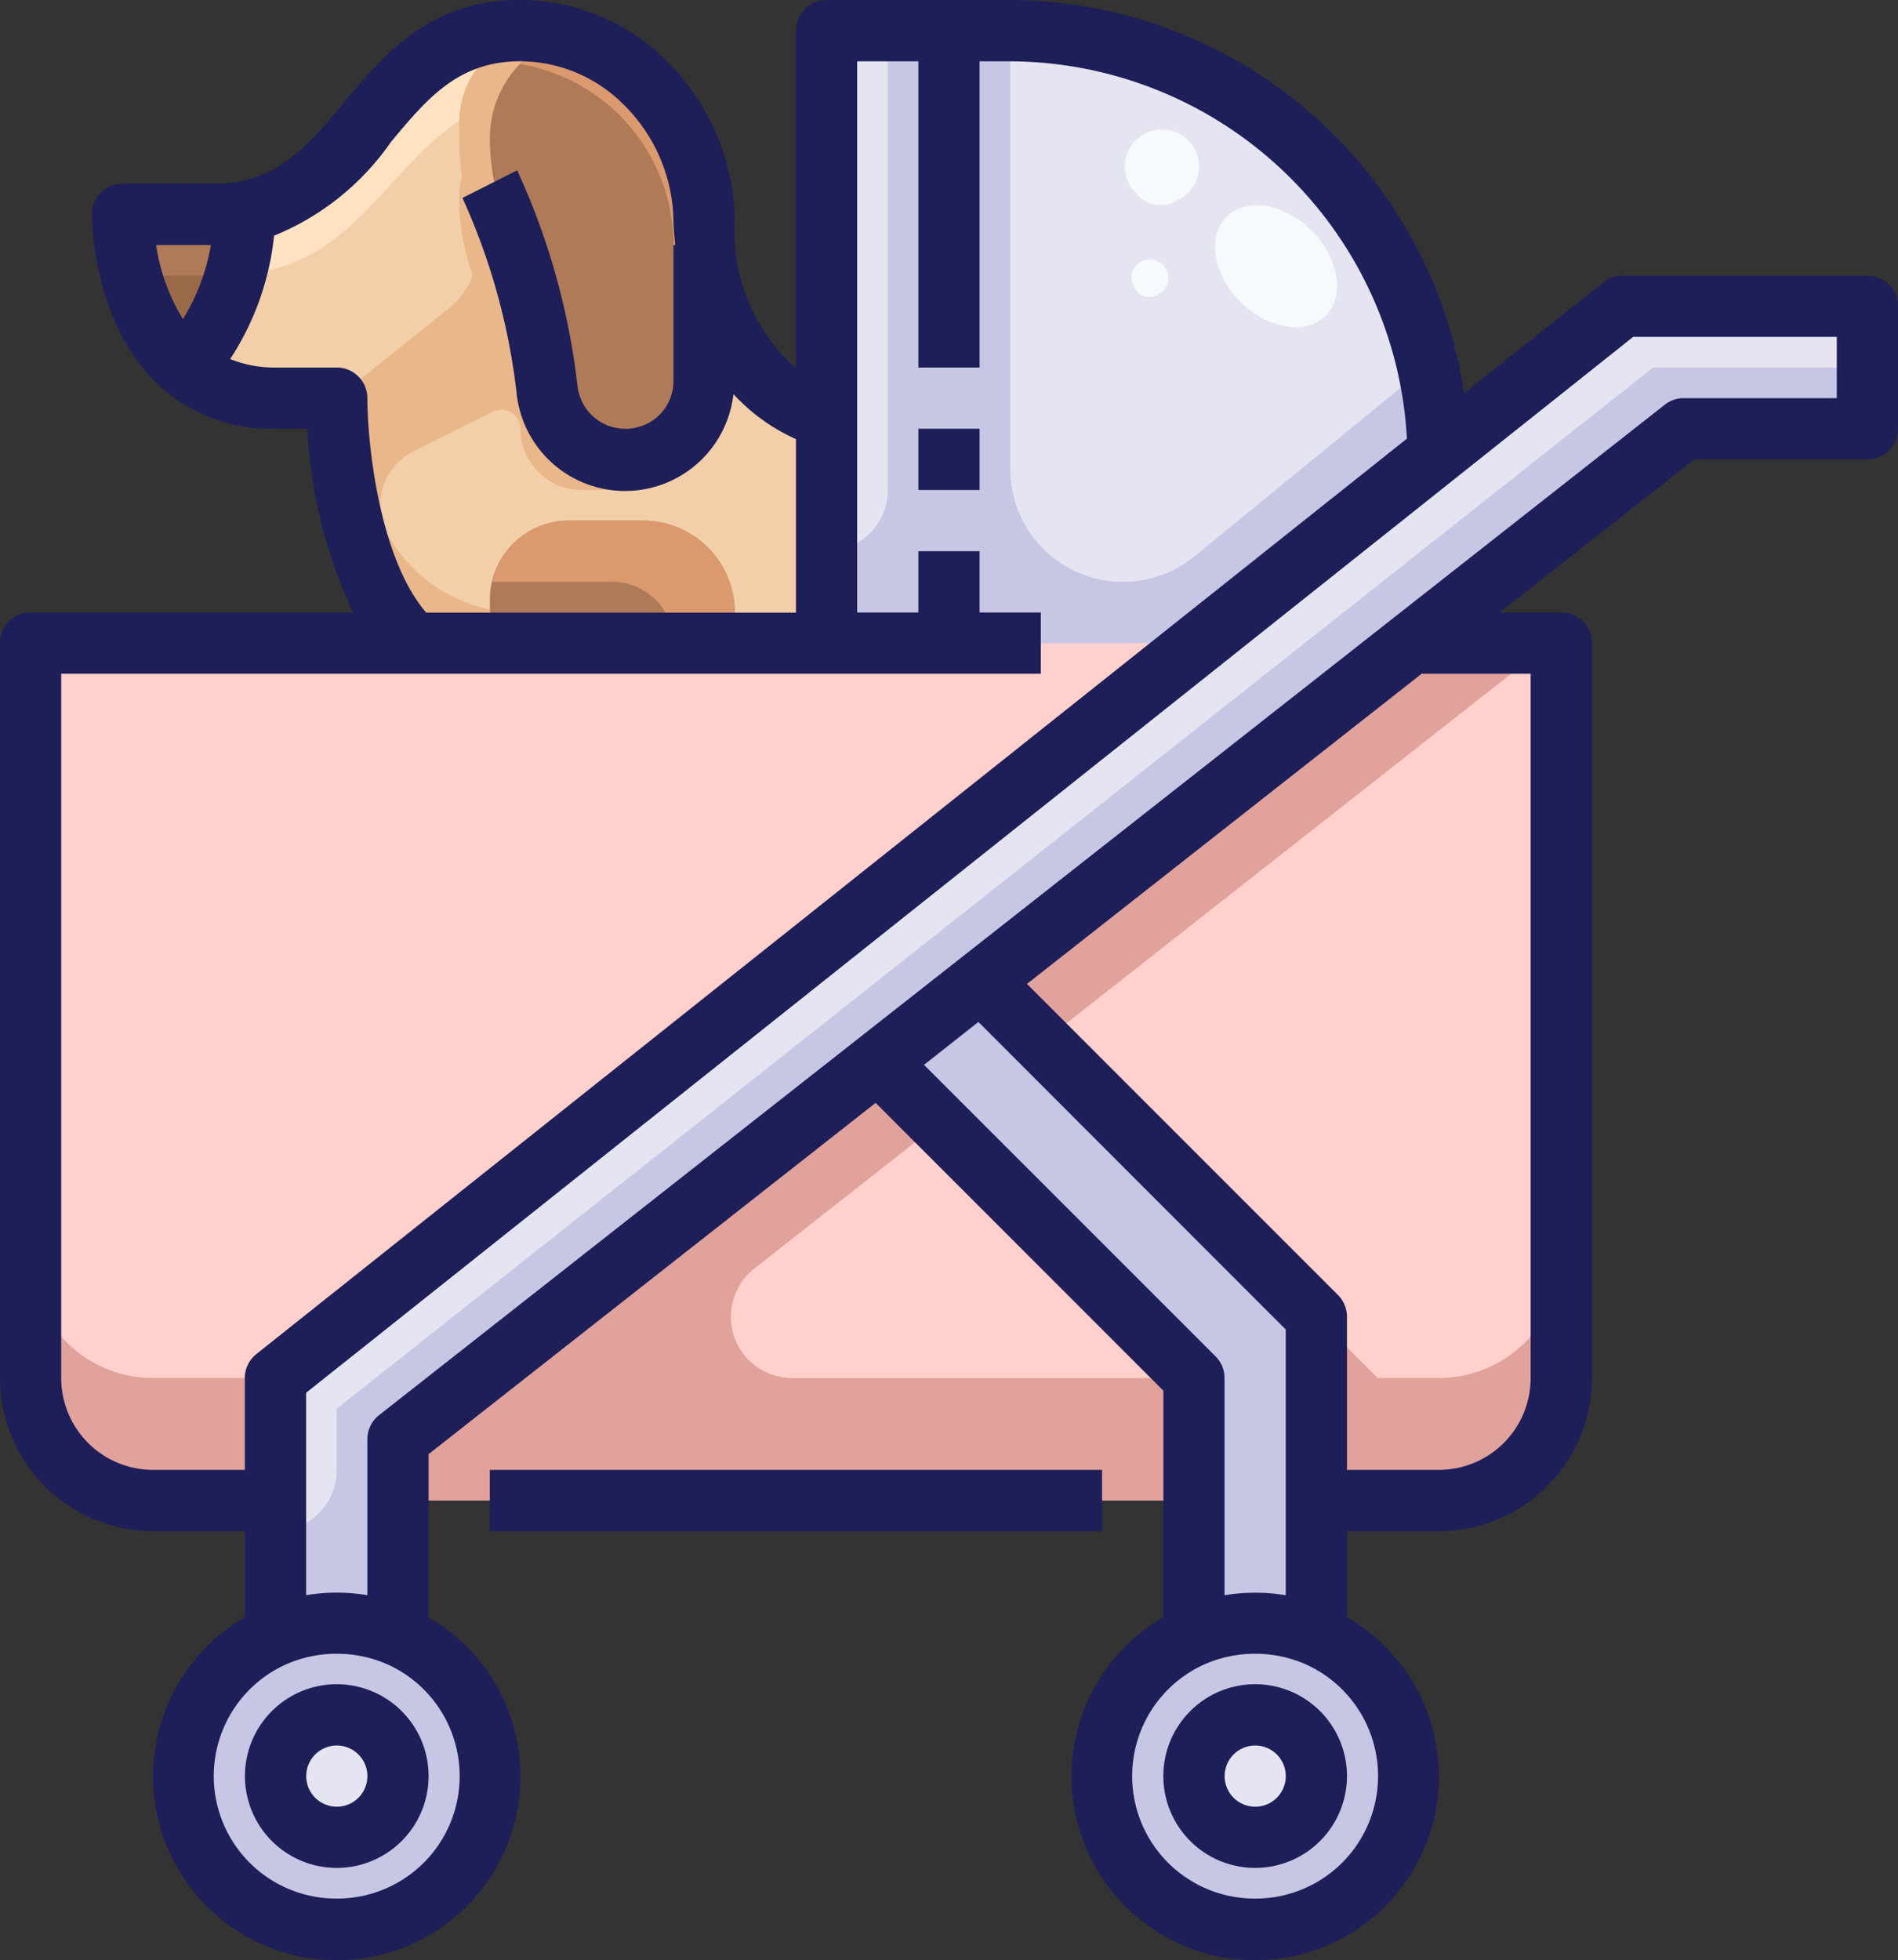 <svg xmlns="http://www.w3.org/2000/svg" width="106.565" height="110.025" viewBox="0 0 106.565 110.025">
  <rect x="0" y="0" width="106.565" height="110.025" fill="#333333" stroke="none"/>
  <g id="Group_247" data-name="Group 247" transform="translate(-7161 17418)">
    <path id="Path_633" data-name="Path 633" d="M449.75,1479.036a13.44,13.44,0,0,1-3.4,8.559c-3.472-2.939-3.472-8.559-3.472-8.559h5.156a8.571,8.571,0,0,0,1.685-.155Z" transform="translate(6725 -18885)" fill="#9a6948"/>
    <path id="Path_634" data-name="Path 634" d="M475.533,1479.362c.1,6.429,3.145,9.9,6.875,11.155V1503.1H459.187c-4.28-4.022-4.28-13.75-4.28-13.75H451.47a7.566,7.566,0,0,1-5.122-1.754,13.44,13.44,0,0,0,3.4-8.559l-.035-.155c6.859-1.22,7.494-9.935,15.2-10.158a10.642,10.642,0,0,1,10.622,10.639Z" transform="translate(6725 -18885)" fill="#f2cfa9"/>
    <path id="Path_635" data-name="Path 635" d="M489.282,1468.723V1503.1h-6.875v-34.376Z" transform="translate(6725 -18885)" fill="#e5e5f1"/>
    <path id="Path_636" data-name="Path 636" d="M516.767,1492.408l-13.613,10.828-.12-.137H489.283v-34.376h3.438a24.041,24.041,0,0,1,24.046,23.685Z" transform="translate(6725 -18885)" fill="#e5e5f1"/>
    <path id="Path_637" data-name="Path 637" d="M503.033,1503.1l.12.137-51.684,41.114v6.875h-6.875a6.874,6.874,0,0,1-6.875-6.875V1503.1Z" transform="translate(6725 -18885)" fill="#ffd0cc"/>
    <path id="Path_638" data-name="Path 638" d="M523.659,1503.1v41.251a6.876,6.876,0,0,1-6.875,6.875h-6.876v-10.312l-18.838-18.839,24.149-18.975Z" transform="translate(6725 -18885)" fill="#ffd0cc"/>
    <path id="Path_639" data-name="Path 639" d="M503.034,1544.35v6.875H458.345v-3.437l27.02-21.228.481.6Z" transform="translate(6725 -18885)" fill="#ffd0cc"/>
    <path id="Path_640" data-name="Path 640" d="M454.906,1570.132a3.438,3.438,0,1,0-3.437-3.438A3.438,3.438,0,0,0,454.906,1570.132Z" transform="translate(6725 -18885)" fill="#e5e5f1"/>
    <path id="Path_641" data-name="Path 641" d="M506.471,1570.132a3.438,3.438,0,1,0-3.438-3.438A3.437,3.437,0,0,0,506.471,1570.132Z" transform="translate(6725 -18885)" fill="#e5e5f1"/>
    <path id="Path_642" data-name="Path 642" d="M454.907,1575.289a8.594,8.594,0,0,1-3.438-16.484,8.732,8.732,0,0,1,6.875,0,8.594,8.594,0,0,1-3.437,16.484Zm3.437-8.595a3.448,3.448,0,1,0-1.01,2.428A3.434,3.434,0,0,0,458.344,1566.694Z" transform="translate(6725 -18885)" fill="#c7c7e5"/>
    <path id="Path_643" data-name="Path 643" d="M497.877,1566.694a8.642,8.642,0,0,1,5.156-7.889,8.734,8.734,0,0,1,6.876,0,8.594,8.594,0,1,1-12.032,7.889Zm12.032,0a3.45,3.45,0,1,0-1.011,2.428A3.435,3.435,0,0,0,509.909,1566.694Z" transform="translate(6725 -18885)" fill="#c7c7e5"/>
    <path id="Path_644" data-name="Path 644" d="M509.909,1551.225v7.58a8.743,8.743,0,0,0-6.875,0V1544.35l-17.188-17.188-.482-.6,5.707-4.486,18.838,18.839Z" transform="translate(6725 -18885)" fill="#c7c7e5"/>
    <path id="Path_645" data-name="Path 645" d="M515.219,1503.1l-24.149,18.975-5.707,4.486-27.019,21.228v11.017a8.743,8.743,0,0,0-6.875,0V1544.35l51.684-41.114,13.613-10.828,10.33-8.216h13.75v6.875H530.533Z" transform="translate(6725 -18885)" fill="#e5e5f1"/>
    <path id="Path_646" data-name="Path 646" d="M491.07,1522.074l3.438,3.438,24.149-18.976,4.376-3.438h-7.814Z" transform="translate(6725 -18885)" fill="#e1a29c"/>
    <path id="Path_647" data-name="Path 647" d="M449.75,1479.036a13.44,13.44,0,0,1-3.4,8.559c-3.472-2.939-3.472-8.559-3.472-8.559h5.156a8.571,8.571,0,0,0,1.685-.155Z" transform="translate(6725 -18885)" fill="#9a6948"/>
    <path id="Path_648" data-name="Path 648" d="M475.533,1479.362c.1,6.429,3.145,9.9,6.875,11.155V1503.1H459.187c-4.28-4.022-4.28-13.75-4.28-13.75H451.47a7.566,7.566,0,0,1-5.122-1.754,13.44,13.44,0,0,0,3.4-8.559l-.035-.155c6.859-1.22,7.494-9.935,15.2-10.158a10.642,10.642,0,0,1,10.622,10.639Z" transform="translate(6725 -18885)" fill="#f2cfa9"/>
    <path id="Path_649" data-name="Path 649" d="M466.3,1468.788a9.6,9.6,0,0,0-1.386-.065c-7.7.223-8.336,8.938-15.194,10.158l.034.155a14.172,14.172,0,0,1-.532,3.38,10.137,10.137,0,0,0,1.167-.1c5.571-.9,7.406-5.9,11.406-8.535a5.133,5.133,0,0,1,4.505-4.995Z" transform="translate(6725 -18885)" fill="#ffe2c2"/>
    <path id="Path_650" data-name="Path 650" d="M472.1,1496.224h-4.163a4.43,4.43,0,0,0-4.431,4.431v2.444h13.75v-1.719a5.155,5.155,0,0,0-5.156-5.156Z" transform="translate(6725 -18885)" fill="#af7a58"/>
    <path id="Path_651" data-name="Path 651" d="M477.251,1501.38a5.155,5.155,0,0,0-5.156-5.156h-4.163a4.425,4.425,0,0,0-4.309,3.438h6.753a3.436,3.436,0,0,1,3.438,3.437h3.437Z" transform="translate(6725 -18885)" fill="#db996e"/>
    <path id="Path_652" data-name="Path 652" d="M473.556,1492.049c-.08.053-.172.089-.258.137a4.163,4.163,0,0,1-.532.272c-.109.044-.226.07-.344.1a4.543,4.543,0,0,1-.538.144c-.126.022-.26.028-.389.04a4.563,4.563,0,0,1-.562.023,3.213,3.213,0,0,1-.4-.037,3.786,3.786,0,0,1-.4-.064c-.108-.024-.213-.058-.318-.091a4.392,4.392,0,0,1-.507-.185c-.024-.011-.046-.024-.07-.037a4.72,4.72,0,0,1-2.548-3.687c-.034-.283-.075-.563-.118-.833a39.768,39.768,0,0,0-2.235-8.541,12.624,12.624,0,0,1-.835-4.556,5.995,5.995,0,0,1,4.156-5.693,10.317,10.317,0,0,0-1.359-.258,5.138,5.138,0,0,0-4.516,5.091v.927a15.782,15.782,0,0,0,.15,2.071,6.039,6.039,0,0,0-.15,1.3,12.613,12.613,0,0,0,.752,4.266,4.192,4.192,0,0,1-1.317,1.858l-6.31,5.049a33.512,33.512,0,0,0,.447,4.9c.507,3.026,1.588,6.729,3.853,8.852H463.5v-1.891a8.509,8.509,0,0,1-5.774-4.279,3.408,3.408,0,0,1,1.548-4.628l4.4-2.188a1.068,1.068,0,0,1,1.547.97,3.438,3.438,0,0,0,3.438,3.422h1.718a3.428,3.428,0,0,0,3.311-2.563A1.494,1.494,0,0,1,473.556,1492.049Z" transform="translate(6725 -18885)" fill="#e9b789"/>
    <path id="Path_653" data-name="Path 653" d="M475.533,1482.473l.223-.55a16.9,16.9,0,0,1-.223-2.561,10.845,10.845,0,0,0-7.876-10.313,6,6,0,0,0-4.156,5.69,12.628,12.628,0,0,0,.847,4.556,39.766,39.766,0,0,1,2.235,8.541c.043.27.084.55.118.833a4.716,4.716,0,0,0,2.547,3.687c.024.013.047.026.071.037a4.328,4.328,0,0,0,.507.185c.105.033.21.067.318.091a3.786,3.786,0,0,0,.4.064c.133.017.268.033.4.037a4.571,4.571,0,0,0,.562-.023c.129-.013.263-.018.388-.04a4.559,4.559,0,0,0,.539-.144c.111-.035.228-.061.343-.1a4.111,4.111,0,0,0,.533-.272c.084-.048.172-.084.258-.137a4.611,4.611,0,0,0,.687-.552,4.472,4.472,0,0,0,1.278-3.145Z" transform="translate(6725 -18885)" fill="#af7a58"/>
    <path id="Path_654" data-name="Path 654" d="M475.532,1479.362a10.842,10.842,0,0,0-7.876-10.313,6.063,6.063,0,0,0-2.463,1.548,10.311,10.311,0,0,1,8.62,10.157v8.595a3.427,3.427,0,0,1-3.094,3.4c.071,0,.141.017.215.018a4.563,4.563,0,0,0,.562-.023c.129-.013.263-.018.389-.04a4.649,4.649,0,0,0,.538-.144c.111-.035.228-.061.344-.1a4.165,4.165,0,0,0,.532-.272c.084-.048.172-.084.258-.137a4.671,4.671,0,0,0,.688-.552,4.469,4.469,0,0,0,1.287-3.145v-5.879l.223-.55A16.892,16.892,0,0,1,475.532,1479.362Z" transform="translate(6725 -18885)" fill="#db996e"/>
    <path id="Path_655" data-name="Path 655" d="M449.75,1479.036a13.44,13.44,0,0,1-3.4,8.559c-3.472-2.939-3.472-8.559-3.472-8.559h5.156a8.571,8.571,0,0,0,1.685-.155Z" transform="translate(6725 -18885)" fill="#9a6948"/>
    <path id="Path_656" data-name="Path 656" d="M449.217,1482.416a14.174,14.174,0,0,0,.533-3.38l-.034-.155a8.571,8.571,0,0,1-1.685.155h-5.156a15.251,15.251,0,0,0,.5,3.438h5.157C448.779,1482.474,448.985,1482.431,449.217,1482.416Z" transform="translate(6725 -18885)" fill="#af7a58"/>
    <path id="Path_657" data-name="Path 657" d="M485.845,1468.723v25.782a3.438,3.438,0,0,1-3.438,3.437v5.157h6.875v-34.376Z" transform="translate(6725 -18885)" fill="#c7c7e5"/>
    <path id="Path_658" data-name="Path 658" d="M506.471,1551.225v-8.594l-13.039-13.039a3.438,3.438,0,0,1,0-4.86l.148-.148-2.509-2.51-5.707,4.486.482.6,17.188,17.188v14.455a8.743,8.743,0,0,1,6.875,0v-4.142a3.438,3.438,0,0,1-3.438-3.438Z" transform="translate(6725 -18885)" fill="#c7c7e5"/>
    <path id="Path_659" data-name="Path 659" d="M528.814,1487.629l-73.908,58.44v3.437a3.438,3.438,0,0,1-3.437,3.438v5.861a8.743,8.743,0,0,1,6.875,0v-11.017l27.019-21.228,5.707-4.486,24.149-18.975,15.314-12.032h10.313v-3.438Z" transform="translate(6725 -18885)" fill="#c7c7e5"/>
    <path id="Path_660" data-name="Path 660" d="M503.064,1498.229a6.333,6.333,0,0,1-10.343-4.9v-24.6h-3.438V1503.1h13.751l.12.137,13.613-10.828a24.1,24.1,0,0,0-.583-4.912Z" transform="translate(6725 -18885)" fill="#c7c7e5"/>
    <path id="Path_661" data-name="Path 661" d="M437.719,1537.475v6.875a6.874,6.874,0,0,0,6.875,6.875h6.875v-6.875h-6.875a6.874,6.874,0,0,1-6.875-6.875Z" transform="translate(6725 -18885)" fill="#e1a29c"/>
    <path id="Path_662" data-name="Path 662" d="M516.783,1544.35h-3.437l-3.438-3.437v10.312h6.875a6.876,6.876,0,0,0,6.876-6.875v-6.875a6.876,6.876,0,0,1-6.876,6.875Z" transform="translate(6725 -18885)" fill="#e1a29c"/>
    <path id="Path_663" data-name="Path 663" d="M478.35,1538.208l10.385-8.157-2.889-2.889-.482-.6-22.643,17.79-4.376,3.438v3.437h44.689v-6.875h-22.56a3.438,3.438,0,0,1-2.124-6.142Z" transform="translate(6725 -18885)" fill="#e1a29c"/>
    <path id="Path_664" data-name="Path 664" d="M510.426,1484.726c1.1-1.1.75-3.24-.785-4.774s-3.672-1.884-4.774-.781-.751,3.24.784,4.773S509.324,1485.828,510.426,1484.726Z" transform="translate(6725 -18885)" fill="#f6fafd"/>
    <path id="Path_665" data-name="Path 665" d="M502.163,1478.21a2.082,2.082,0,1,0-2.4-.392A1.768,1.768,0,0,0,502.163,1478.21Z" transform="translate(6725 -18885)" fill="#f6fafd"/>
    <path id="Path_666" data-name="Path 666" d="M501.027,1483.529a1.041,1.041,0,1,0-1.2-.2A.882.882,0,0,0,501.027,1483.529Z" transform="translate(6725 -18885)" fill="#f6fafd"/>
    <path id="Path_667" data-name="Path 667" d="M454.906,1568.413a1.717,1.717,0,1,1,1.216-.5A1.714,1.714,0,0,1,454.906,1568.413Zm0-6.875a5.155,5.155,0,1,0,3.647,1.51A5.158,5.158,0,0,0,454.906,1561.538Z" transform="translate(6725 -18885)" fill="#1e1e59"/>
    <path id="Path_668" data-name="Path 668" d="M506.471,1568.413a1.717,1.717,0,1,1,1.215-.5A1.719,1.719,0,0,1,506.471,1568.413Zm0-6.875a5.155,5.155,0,1,0,3.646,1.51A5.154,5.154,0,0,0,506.471,1561.538Z" transform="translate(6725 -18885)" fill="#1e1e59"/>
    <path id="Path_669" data-name="Path 669" d="M539.128,1489.349h-8.594a1.715,1.715,0,0,0-1.062.367l-72.19,56.72a1.743,1.743,0,0,0-.484.6,1.723,1.723,0,0,0-.173.751v8.752a10.483,10.483,0,0,0-3.437,0v-11.361l74.508-59.268h11.432Zm-17.188,15.469v39.532a5.155,5.155,0,0,1-5.156,5.156h-5.157v-8.593a1.715,1.715,0,0,0-.5-1.216l-17.468-17.468,22.161-17.411Zm-15.469,68.752a6.875,6.875,0,0,1-2.75-13.189,7.1,7.1,0,0,1,5.5,0,6.876,6.876,0,0,1-2.75,13.189Zm-18.591-46.8,3.053-2.407,17.256,17.264v14.916a10.483,10.483,0,0,0-3.437,0v-12.19a1.715,1.715,0,0,0-.5-1.215Zm-32.973,46.8a6.875,6.875,0,0,1-2.75-13.189,7.1,7.1,0,0,1,5.5,0,6.876,6.876,0,0,1-2.75,13.189Zm-10.313-24.064a5.157,5.157,0,0,1-5.157-5.156v-39.532h55v-3.438H491v-3.438h-3.437v3.438h-3.438v-30.938h3.438v17.188H491v-17.188h1.719a22.4,22.4,0,0,1,22.274,21.181l-64.6,51.383a1.722,1.722,0,0,0-.648,1.344v5.156Zm12.031-60.157a1.717,1.717,0,0,0-1.718-1.719h-3.438a6.612,6.612,0,0,1-2.547-.476,15.537,15.537,0,0,0,2.466-6.925,14.732,14.732,0,0,0,6.558-5.255c1.983-2.38,3.7-4.436,7.014-4.532a8.216,8.216,0,0,1,5.98,2.356,9.357,9.357,0,0,1,2.873,6.592c0,.471.062.912.1,1.364h-.1v7.6a2.68,2.68,0,0,1-2.715,2.715,2.706,2.706,0,0,1-2.676-2.406,39.62,39.62,0,0,0-3.385-12.1l-3.073,1.547a36.441,36.441,0,0,1,3.042,10.958,6.122,6.122,0,0,0,12.173.054,10.79,10.79,0,0,0,3.51,2.527v9.738h-20.76C457.246,1498.269,456.625,1491.726,456.625,1489.349Zm-8.783-8.595a11.772,11.772,0,0,1-1.569,4.163,10.984,10.984,0,0,1-1.507-4.163Zm93,1.719H527.1a1.723,1.723,0,0,0-1.071.375l-7.827,6.227A25.876,25.876,0,0,0,492.72,1467H482.408a1.717,1.717,0,0,0-1.719,1.719v18.946a10.275,10.275,0,0,1-3.438-8.331,12.833,12.833,0,0,0-3.936-9.024,11.7,11.7,0,0,0-8.455-3.31c-4.867.141-7.358,3.132-9.556,5.769-1.772,2.122-3.293,3.955-5.923,4.424a7.019,7.019,0,0,1-1.349.12h-5.157a1.719,1.719,0,0,0-1.719,1.719c0,.261.047,6.456,4.072,9.864a9.28,9.28,0,0,0,6.241,2.167h1.789a27.578,27.578,0,0,0,2.567,10.313H437.719A1.717,1.717,0,0,0,436,1503.1v41.251a8.6,8.6,0,0,0,8.594,8.594h5.156v4.835a10.314,10.314,0,1,0,10.313,0v-9.156l25.1-19.718,16.156,16.156v12.72a10.313,10.313,0,1,0,10.313,0v-4.837h5.157a8.6,8.6,0,0,0,8.593-8.594V1503.1a1.717,1.717,0,0,0-1.718-1.719H520.19l10.938-8.594h9.719a1.717,1.717,0,0,0,1.718-1.719v-6.875a1.719,1.719,0,0,0-1.718-1.719Z" transform="translate(6725 -18885)" fill="#1e1e59"/>
    <rect id="Rectangle_293" data-name="Rectangle 293" width="34.376" height="3.438" transform="translate(7188.501 -17335.494)" fill="#1e1e59"/>
    <rect id="Rectangle_294" data-name="Rectangle 294" width="3.438" height="3.438" transform="translate(7212.563 -17393.934)" fill="#1e1e59"/>
  </g>
</svg>
